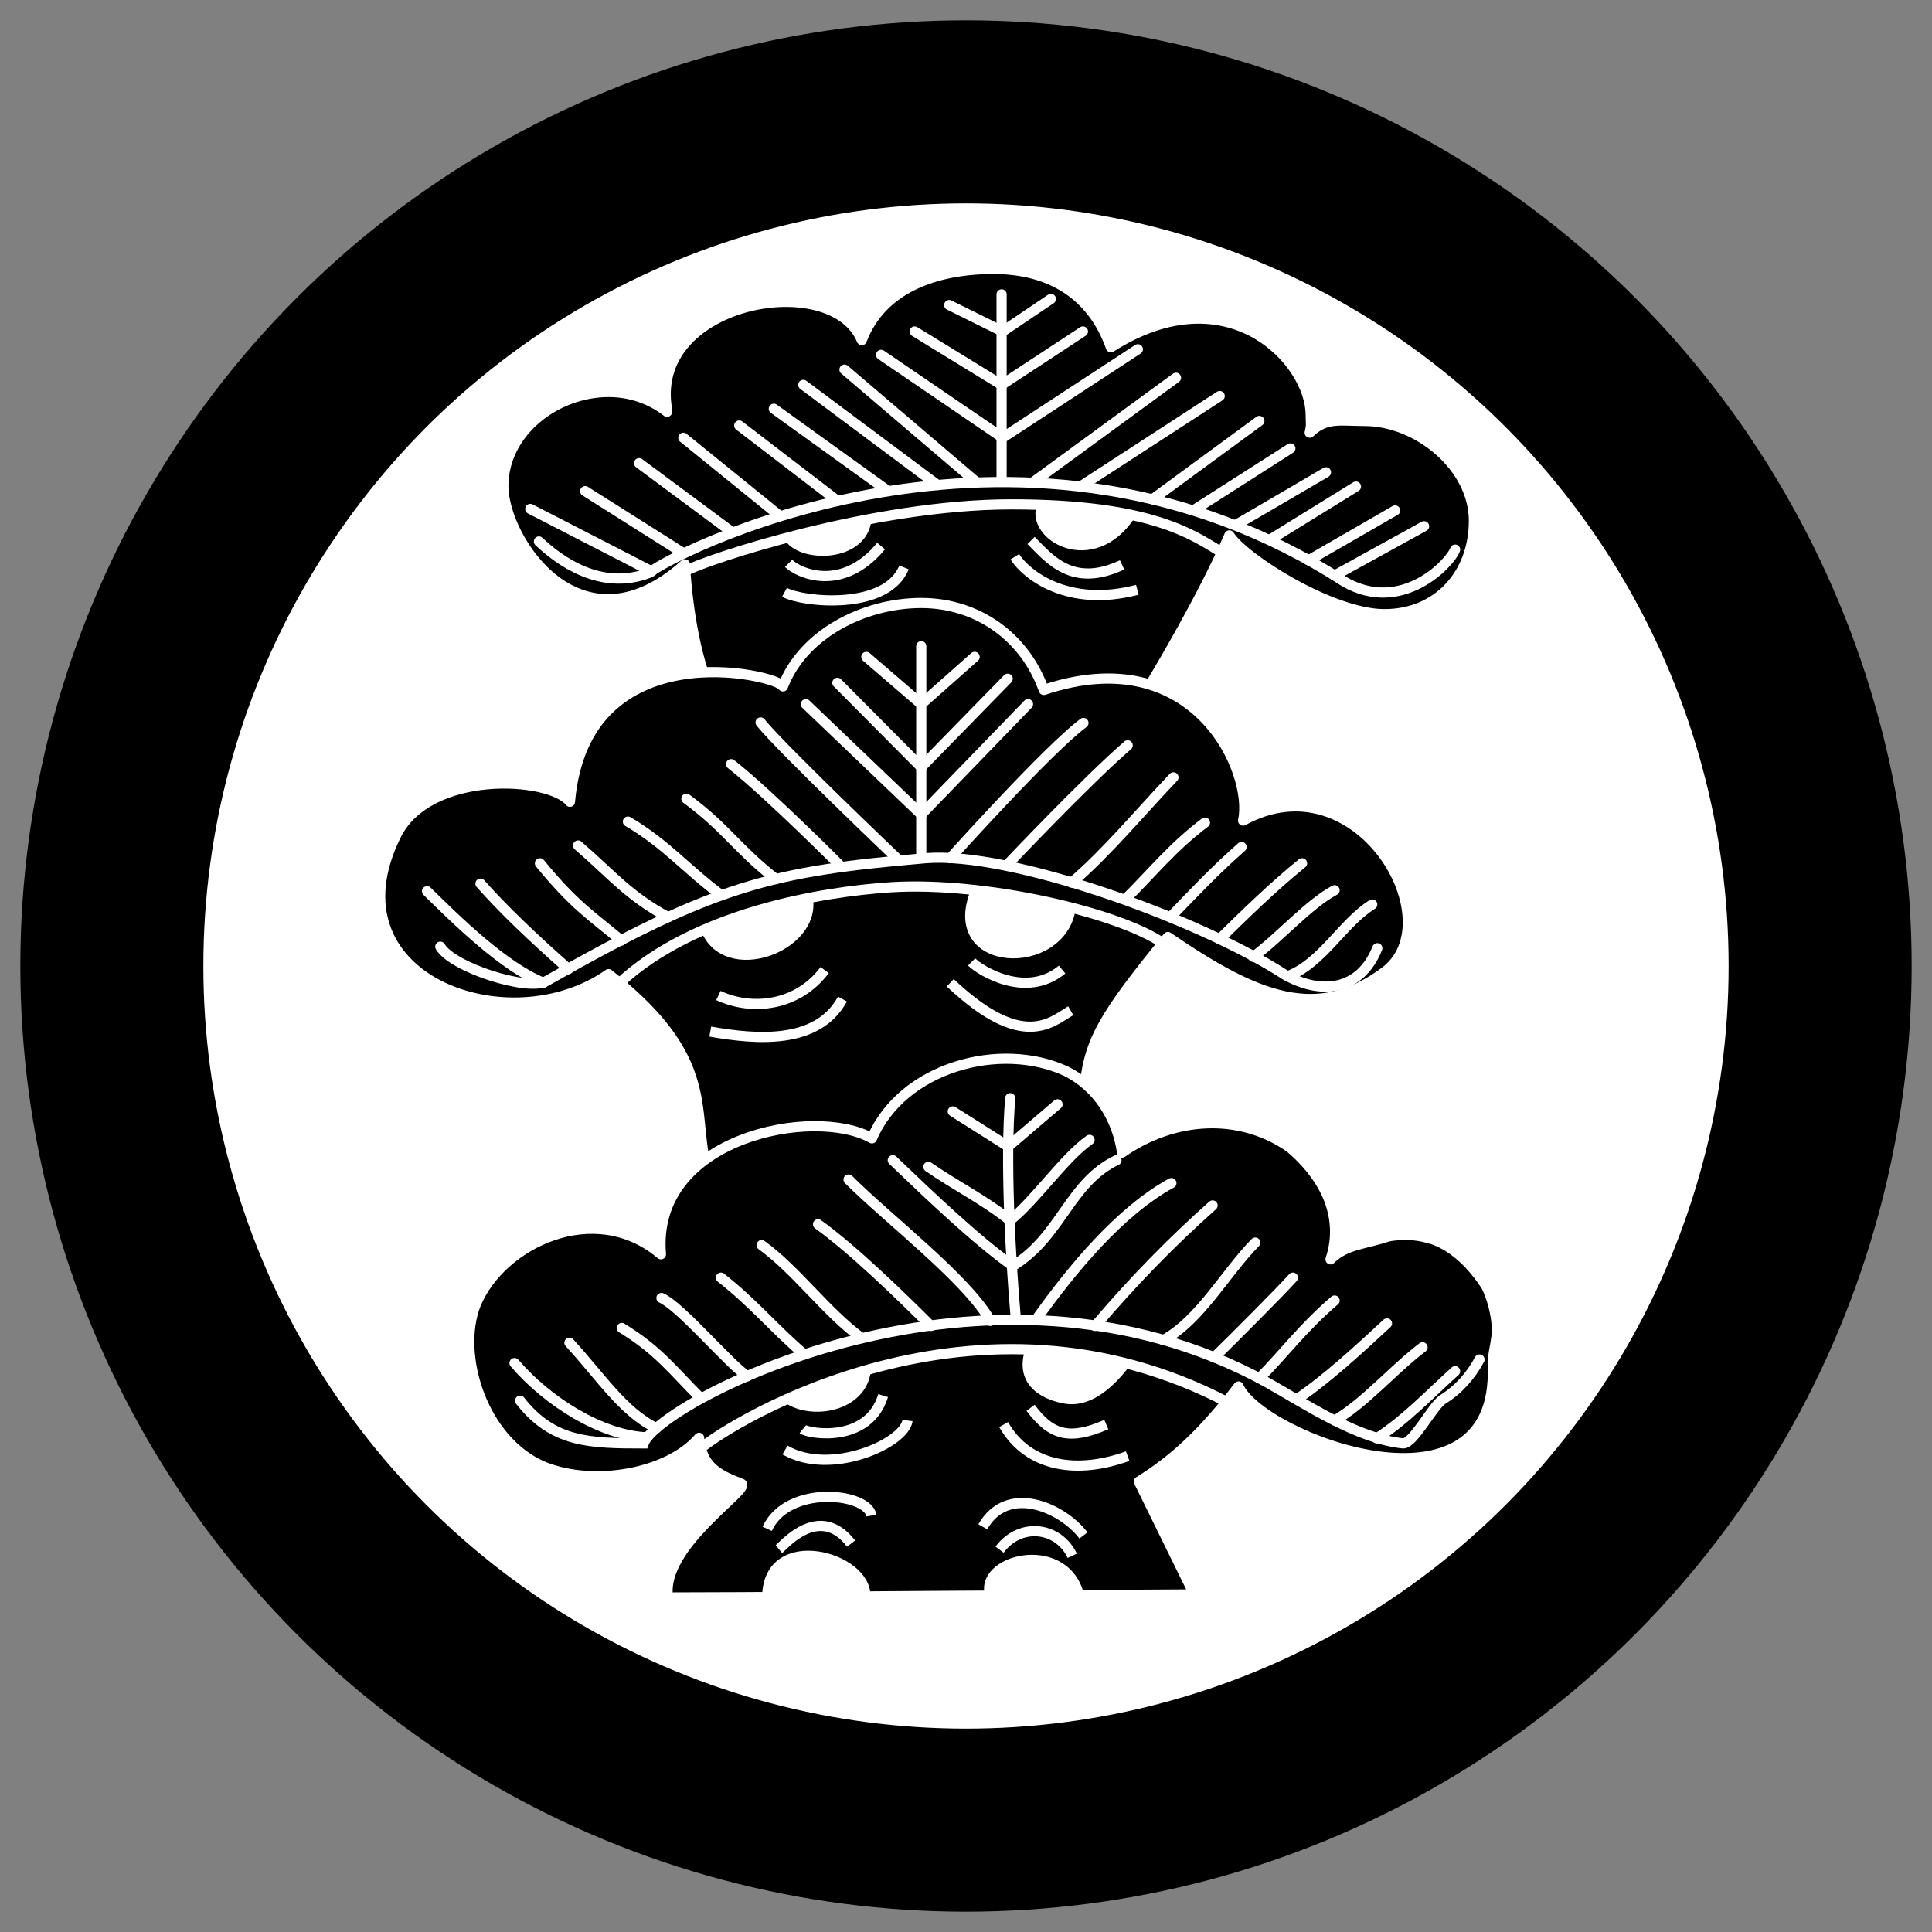 <?xml version="1.0" encoding="utf-8"?>
<!-- Generator: Adobe Illustrator 17.1.0, SVG Export Plug-In . SVG Version: 6.00 Build 0)  -->
<!DOCTYPE svg PUBLIC "-//W3C//DTD SVG 1.1//EN" "http://www.w3.org/Graphics/SVG/1.1/DTD/svg11.dtd">
<svg version="1.1" id="Layer_2" xmlns="http://www.w3.org/2000/svg" xmlns:xlink="http://www.w3.org/1999/xlink" x="0px" y="0px"
	 viewBox="0 0 380 380" style="enable-background:new 0 0 380 380;" width="380" height="380" xml:space="preserve">
<rect x="0" y="0" width="380" height="380" fill="#808080" stroke="none"/>
<style type="text/css">
	.st0{fill:#fff;stroke:#000;stroke-width:36;stroke-linecap:round;}
	.st1{stroke:#fff;stroke-linejoin:round;stroke-width:2;}
	.st2{fill:none;stroke:#fff;stroke-linecap:round;stroke-width:2;}
	.st3{fill:none;stroke:#fff;stroke-width:2;}
	.st4{fill:#fff;stroke:#fff;stroke-width:2;}
</style>
<circle class="st0" cx="190" cy="190" r="168"/>
<g>
	<path class="st1" d="M268.4,82.8c-4.9,0-7.5-0.8-10.8,2.3c0.4-1.6,0.2-1.8,0.2-3.5c0-10.5-16.2-28-39.3-13.3
		c-3.7-10.4-12-15.4-23.1-15.4c-11.4,0-22,3.8-25.9,14c-5.8-14-41.3-7.8-38.4,13c0,0.4,0,0.7,0.1,1.1c-3.2-2.5-7.2-3.9-11.5-3.9
		c-10.5,0-20.7,8-20.7,18.5s15.2,33.8,35.7,15.4c0.6,9.4,2.3,19.5,5.7,26.4c4.6,9.2,39.7,8,39.7,8h29.9l11.5-2.9
		c0,0,14-22.3,20.3-37.2c2.7,4.4,20,15.5,30.5,15.5s17.6-7.9,17.6-18.4S278.9,82.8,268.4,82.8z"/>
	<g>
		<line class="st2" x1="197" y1="57.9" x2="197" y2="94.7"/>
		<line class="st2" x1="186.7" y1="60" x2="197.2" y2="65.2"/>
		<line class="st2" x1="206.7" y1="58.8" x2="197.2" y2="65.2"/>
		<line class="st2" x1="213" y1="65.2" x2="197" y2="75.7"/>
		<line class="st2" x1="179.9" y1="65.2" x2="197" y2="75.7"/>
		<line class="st2" x1="223.8" y1="68.7" x2="197.2" y2="86.1"/>
		<line class="st2" x1="173.3" y1="69.8" x2="197.2" y2="86.1"/>
		<line class="st2" x1="231.3" y1="74.3" x2="203.4" y2="94.7"/>
		<line class="st2" x1="239.9" y1="77.9" x2="212.5" y2="95.7"/>
		<line class="st2" x1="247.7" y1="82.8" x2="226.7" y2="98.2"/>
		<line class="st2" x1="253.8" y1="88.2" x2="234.7" y2="100.4"/>
		<line class="st2" x1="260.8" y1="92.9" x2="243" y2="103.3"/>
		<line class="st2" x1="266.7" y1="95.7" x2="249.7" y2="106.2"/>
		<line class="st2" x1="274.4" y1="100.4" x2="257.4" y2="110.2"/>
		<line class="st2" x1="280.1" y1="103.5" x2="262.5" y2="113.2"/>
		<line class="st2" x1="166.1" y1="72.7" x2="191.9" y2="94.7"/>
		<line class="st2" x1="158" y1="75.7" x2="184.4" y2="95.4"/>
		<line class="st2" x1="152.2" y1="80.4" x2="174.7" y2="96.6"/>
		<line class="st2" x1="145.4" y1="83.7" x2="164.7" y2="98.5"/>
		<line class="st2" x1="134.4" y1="86.1" x2="153.4" y2="101.5"/>
		<line class="st2" x1="125.7" y1="91.1" x2="143.9" y2="104.6"/>
		<line class="st2" x1="115.1" y1="96.6" x2="134.4" y2="108.8"/>
		<line class="st2" x1="104.3" y1="100.1" x2="128.2" y2="112.4"/>
		<path class="st2" d="M286.2,108.1c-1,2.7-10.5,12.8-21.8,6.3c-62.1-40.2-129.9-6.9-136.8-1.7c-9.5,3.6-17.7-2.5-21.6-6.2"/>
	</g>
	<path class="st3" d="M154.3,116.5c3.7,2,20.1,3.6,23.5-4.9"/>
	<path class="st3" d="M199.6,109.5c2.2,3.5,10.4,10.1,24.1,6.5"/>
	<path class="st3" d="M202.8,106.3c3.6,3.6,8.1,9.4,17.9,4.8"/>
	<path class="st3" d="M155.1,110.8c1.9,1.9,10.5,5.9,18.2-3.4"/>
	<path class="st3" d="M134.6,112.4c4.1-2.3,36.9-13.2,64.3-13.2s35.7,6,41,9.2"/>
	<path class="st4" d="M155.3,105.8c2.7,3.9,14.3,3.7,15.1-3.6"/>
	<path class="st4" d="M205,99.3c-2.6,6,9.9,13.4,17.4,1.9"/>
</g>
<g>
	<path class="st1" d="M244.5,161.4c2.1-9.5-9.3-35.7-39.2-25.7c-3.7-10.4-13-17.1-24.1-17.1c-11.4,0-23.3,6.2-27.2,16.4
		c-1-2.3-38.9-11.3-41.9,22.7c-4-5-27.8-6.4-34.2,6.6c-13.9,28.1,22,41.2,41.8,27.3c23.2,18.2,15.2,28.5,20.3,41.5
		c2.9,0.6,72.9-15.7,73.4-20.1c1-8.5,3.8-13.4,16.3-28.7c17.8,12.2,29.5,16.6,42.6,6.9C285.9,181.3,267.2,149,244.5,161.4z"/>
	<g>
		<line class="st2" x1="181.2" y1="127.1" x2="181.2" y2="168.7"/>
		<line class="st2" x1="170.4" y1="129.2" x2="181.2" y2="138.5"/>
		<line class="st2" x1="191.7" y1="129.2" x2="181.2" y2="138.5"/>
		<line class="st2" x1="198.2" y1="133.5" x2="181.2" y2="150.9"/>
		<line class="st2" x1="164.7" y1="134.3" x2="181.2" y2="150.9"/>
		<line class="st2" x1="202.2" y1="138.5" x2="181.2" y2="160.2"/>
		<line class="st2" x1="158.5" y1="138.5" x2="181.2" y2="160.2"/>
		<path class="st2" d="M213.1,142.2c-7,5.2-26.2,26.6-26.2,26.6"/>
		<path class="st2" d="M221.8,146.6c-8.1,7-23.8,23.6-23.8,23.6"/>
		<path class="st2" d="M230.8,152.9c-6.5,6.8-13,14.7-20,20.7"/>
		<path class="st2" d="M237,161.8c-6.4,4.8-10.5,10-15.7,15.1"/>
		<path class="st2" d="M244.2,166.6c-5.1,4.5-8.9,8.5-14,13.8"/>
		<path class="st2" d="M256.1,169.8c-5.7,4.6-11.3,10.1-16.2,14.9"/>
		<path class="st2" d="M262.5,175.1c-5.2,2.8-10.7,9.2-16,13.1"/>
		<path class="st2" d="M269.9,177.9c-5.8,3.6-9.9,11.6-16.6,14.1"/>
		<path class="st2" d="M149.6,142.1c3.9,4.9,27.3,27.2,27.3,27.2"/>
		<path class="st2" d="M143.8,150.3c7.6,6,21.8,20.3,21.8,20.3"/>
		<path class="st2" d="M135,157.1c7.9,5.8,9.9,9.8,17.6,15.8"/>
		<path class="st2" d="M123.5,161.6c7.5,4.4,11.4,9.3,18.4,14.5"/>
		<path class="st2" d="M113.7,166.3c6.7,5.8,9.9,9.9,17.7,14.1"/>
		<path class="st2" d="M106.2,169.8c6.7,8.2,10,10.2,16,15.2"/>
		<path class="st2" d="M94.5,173.8c4.7,5.3,10.2,10.5,17.3,16.8"/>
		<path class="st2" d="M84,175.3c5.7,5.6,15.1,14.9,22.9,18"/>
		<path class="st2" d="M270.9,186.5c-3.4,8.5-11.2,9.2-18.2,5.2c-17-11-54-24.3-70.7-22.9c-30.2,2.6-41.2,5.2-74.6,24.2
			c-3.6,2-18.4-2.7-20.8-6.8"/>
	</g>
	<path class="st3" d="M139.7,202.9c9.1,1.6,21.1,2.6,26-6.4"/>
	<path class="st3" d="M186.9,193.3c14.3,13.5,19.9,7.7,23.7,5.5"/>
	<path class="st3" d="M191.1,189.2c1.8,1.8,10.8,7.3,17.8,1.5"/>
	<path class="st3" d="M141.3,195.8c6.6,3.1,15.6,2.1,20.9-5"/>
	<path class="st3" d="M121.8,193.4c14.7-13.7,39.4-18,53.6-18.9c18.4-1.1,44.6,5,53.3,11"/>
	<path class="st4" d="M138.8,182.7c4,10.1,21.6,3.6,20.1-5.9"/>
	<path class="st4" d="M192,175.1c-6.6,15.6,16.9,16.2,18.6,3.4"/>
</g>
<g>
	<path class="st1" d="M273,243.2c-4.3,1.5-8.3,1.5-11.3,4.5c1.5-4.5,1-8.8-0.6-12.5s-4.4-7-7.4-9.5c-10-7-23-6-33,1c-1-7-5-13-11-16
		c-13-6-32.2-0.8-38.2,13.2c-11.2-6.4-43.5-0.3-41.5,22.8c-13-11-31.4-2.2-36.4,9.8c-4,10,1.4,27,13.4,32c10,4,24.5,1.3,30.5-5.7
		c0.5,5.4,3.4,7.2,8.3,9c2.3,0.9-16,12.2-14.4,22.4c14.1,0,51.9-0.3,51.9-0.3l51.6-0.3L224,291.4c6.8-4.2,12.7-9.6,19.6-18.7
		c4.5,10.1,51.3,27.8,50-4c-0.1-2.6,1-5.2,0.8-7.9c-0.2-2.7-0.9-5.3-2-7.7c-2.8-4.4-6.8-8.4-11.5-9.6
		C278.4,242.8,275.7,242.7,273,243.2z"/>
	<g>
		<path class="st2" d="M198.7,216c-1,11.9,0,31,1.1,43.4"/>
		<line class="st2" x1="187.4" y1="218.6" x2="198.3" y2="225.5"/>
		<line class="st2" x1="208" y1="217.2" x2="198.3" y2="225.5"/>
		<path class="st2" d="M214.3,224.2c-5,3.5-10.6,11.8-15.6,15.8"/>
		<path class="st2" d="M182.6,229.5c5,3.5,11,6.5,16,10.5"/>
		<path class="st2" d="M219.6,228.2c-9.3,4.5-10.9,15-20.4,20.8"/>
		<path class="st2" d="M175.6,228.2c7.2,6.9,16.4,15.7,23.6,20.8"/>
		<path class="st2" d="M230.4,232.7c-10.1,5.5-19.6,17-26.5,26.7"/>
		<path class="st2" d="M238.5,237.1c-8.1,7.2-15.6,14.9-23.1,23.7"/>
		<path class="st2" d="M246.9,244.4c-5.9,6-10.8,15.2-18.1,19.2"/>
		<path class="st2" d="M254.3,251.3c-2.6,2.9-12.3,12.6-15.5,15.7"/>
		<path class="st2" d="M262.5,255.8c-6.3,5.4-10.2,10.7-14.8,15.3"/>
		<path class="st2" d="M272.8,260.3c-5.5,5.1-11.9,11-17.7,14.9"/>
		<path class="st2" d="M279.8,265c-5.9,4.5-11.4,11-17.3,14.4"/>
		<path class="st2" d="M286.2,269.7c-5.3,4.8-9.7,9.5-15.4,13.2"/>
		<path class="st2" d="M166.9,232c7.8,7.8,23.3,19.6,27.9,27.8"/>
		<path class="st2" d="M149.8,244.9c6.7,4.8,12.8,13.3,19.7,18.3"/>
		<path class="st2" d="M160.9,240.8c6.7,4.8,16.2,14,22.2,20"/>
		<path class="st2" d="M141.8,251.3c6.7,5.3,10.6,10.2,16.4,15.1"/>
		<path class="st2" d="M130.1,255.3c3.8,1.7,13.3,13,16.9,15.4"/>
		<path class="st2" d="M122.3,261.2c7.3,4.5,9.9,8.2,15.5,13.8"/>
		<path class="st2" d="M112,264.1c6.1,6.6,10.5,13.6,17.1,16.8"/>
		<path class="st2" d="M101.2,268.1c6.5,7.6,17.2,14.3,26.1,14.6"/>
		<path class="st2" d="M291,267.4c-1.7,3.2-4.2,6-7.3,7.9c-2,1.4-5.7,8.6-7.7,8.6c-9-0.9-19-7.6-26.8-12
			c-55-30.3-119.7,3.9-122.6,12c-10.8,0-17.9-0.2-24.3-8.4"/>
	</g>
	<path class="st3" d="M154.4,285.2c9,5.2,23.5-1.3,24.1-5.8"/>
	<path class="st3" d="M197.4,280.2c4.9,8.6,14.8,9.7,24.4,6.2"/>
	<path class="st3" d="M202.7,276.9c4.1,5.5,7.7,6.4,14.9,3.3"/>
	<path class="st3" d="M157.9,281.1c1.1,0.9,12.9,2.9,15.8-6.6"/>
	<path class="st3" d="M137.9,284.8c6-5,54-35,103.7-8.9"/>
	<path class="st4" d="M155,275.1c4.7,3.2,14.5,1.6,15.3-5.6"/>
	<path class="st4" d="M202.7,265.4c-2.5,7.1,3.9,9.2,6.9,9.7c5,0.8,9.2-3.7,11.7-6.9"/>
	<path class="st3" d="M150.9,300.7c4-8.8,19.8-7.1,20.5-2.6"/>
	<path class="st3" d="M193.3,300.3c4.9-8.6,15.7-3.7,19.8,1.7"/>
	<path class="st3" d="M196.6,304.8c4.1-5.5,11.6-4.5,14.3,1.2"/>
	<path class="st3" d="M153.2,304.7c1.1-0.9,8-9.1,14.2-1.1"/>
	<path class="st4" d="M150.9,314.2c0-13.5,19.8-8,19.3-0.1"/>
	<path class="st4" d="M194.8,313.9c-2.5-7.1,14.1-11.3,17.3-0.6"/>
</g>
</svg>
